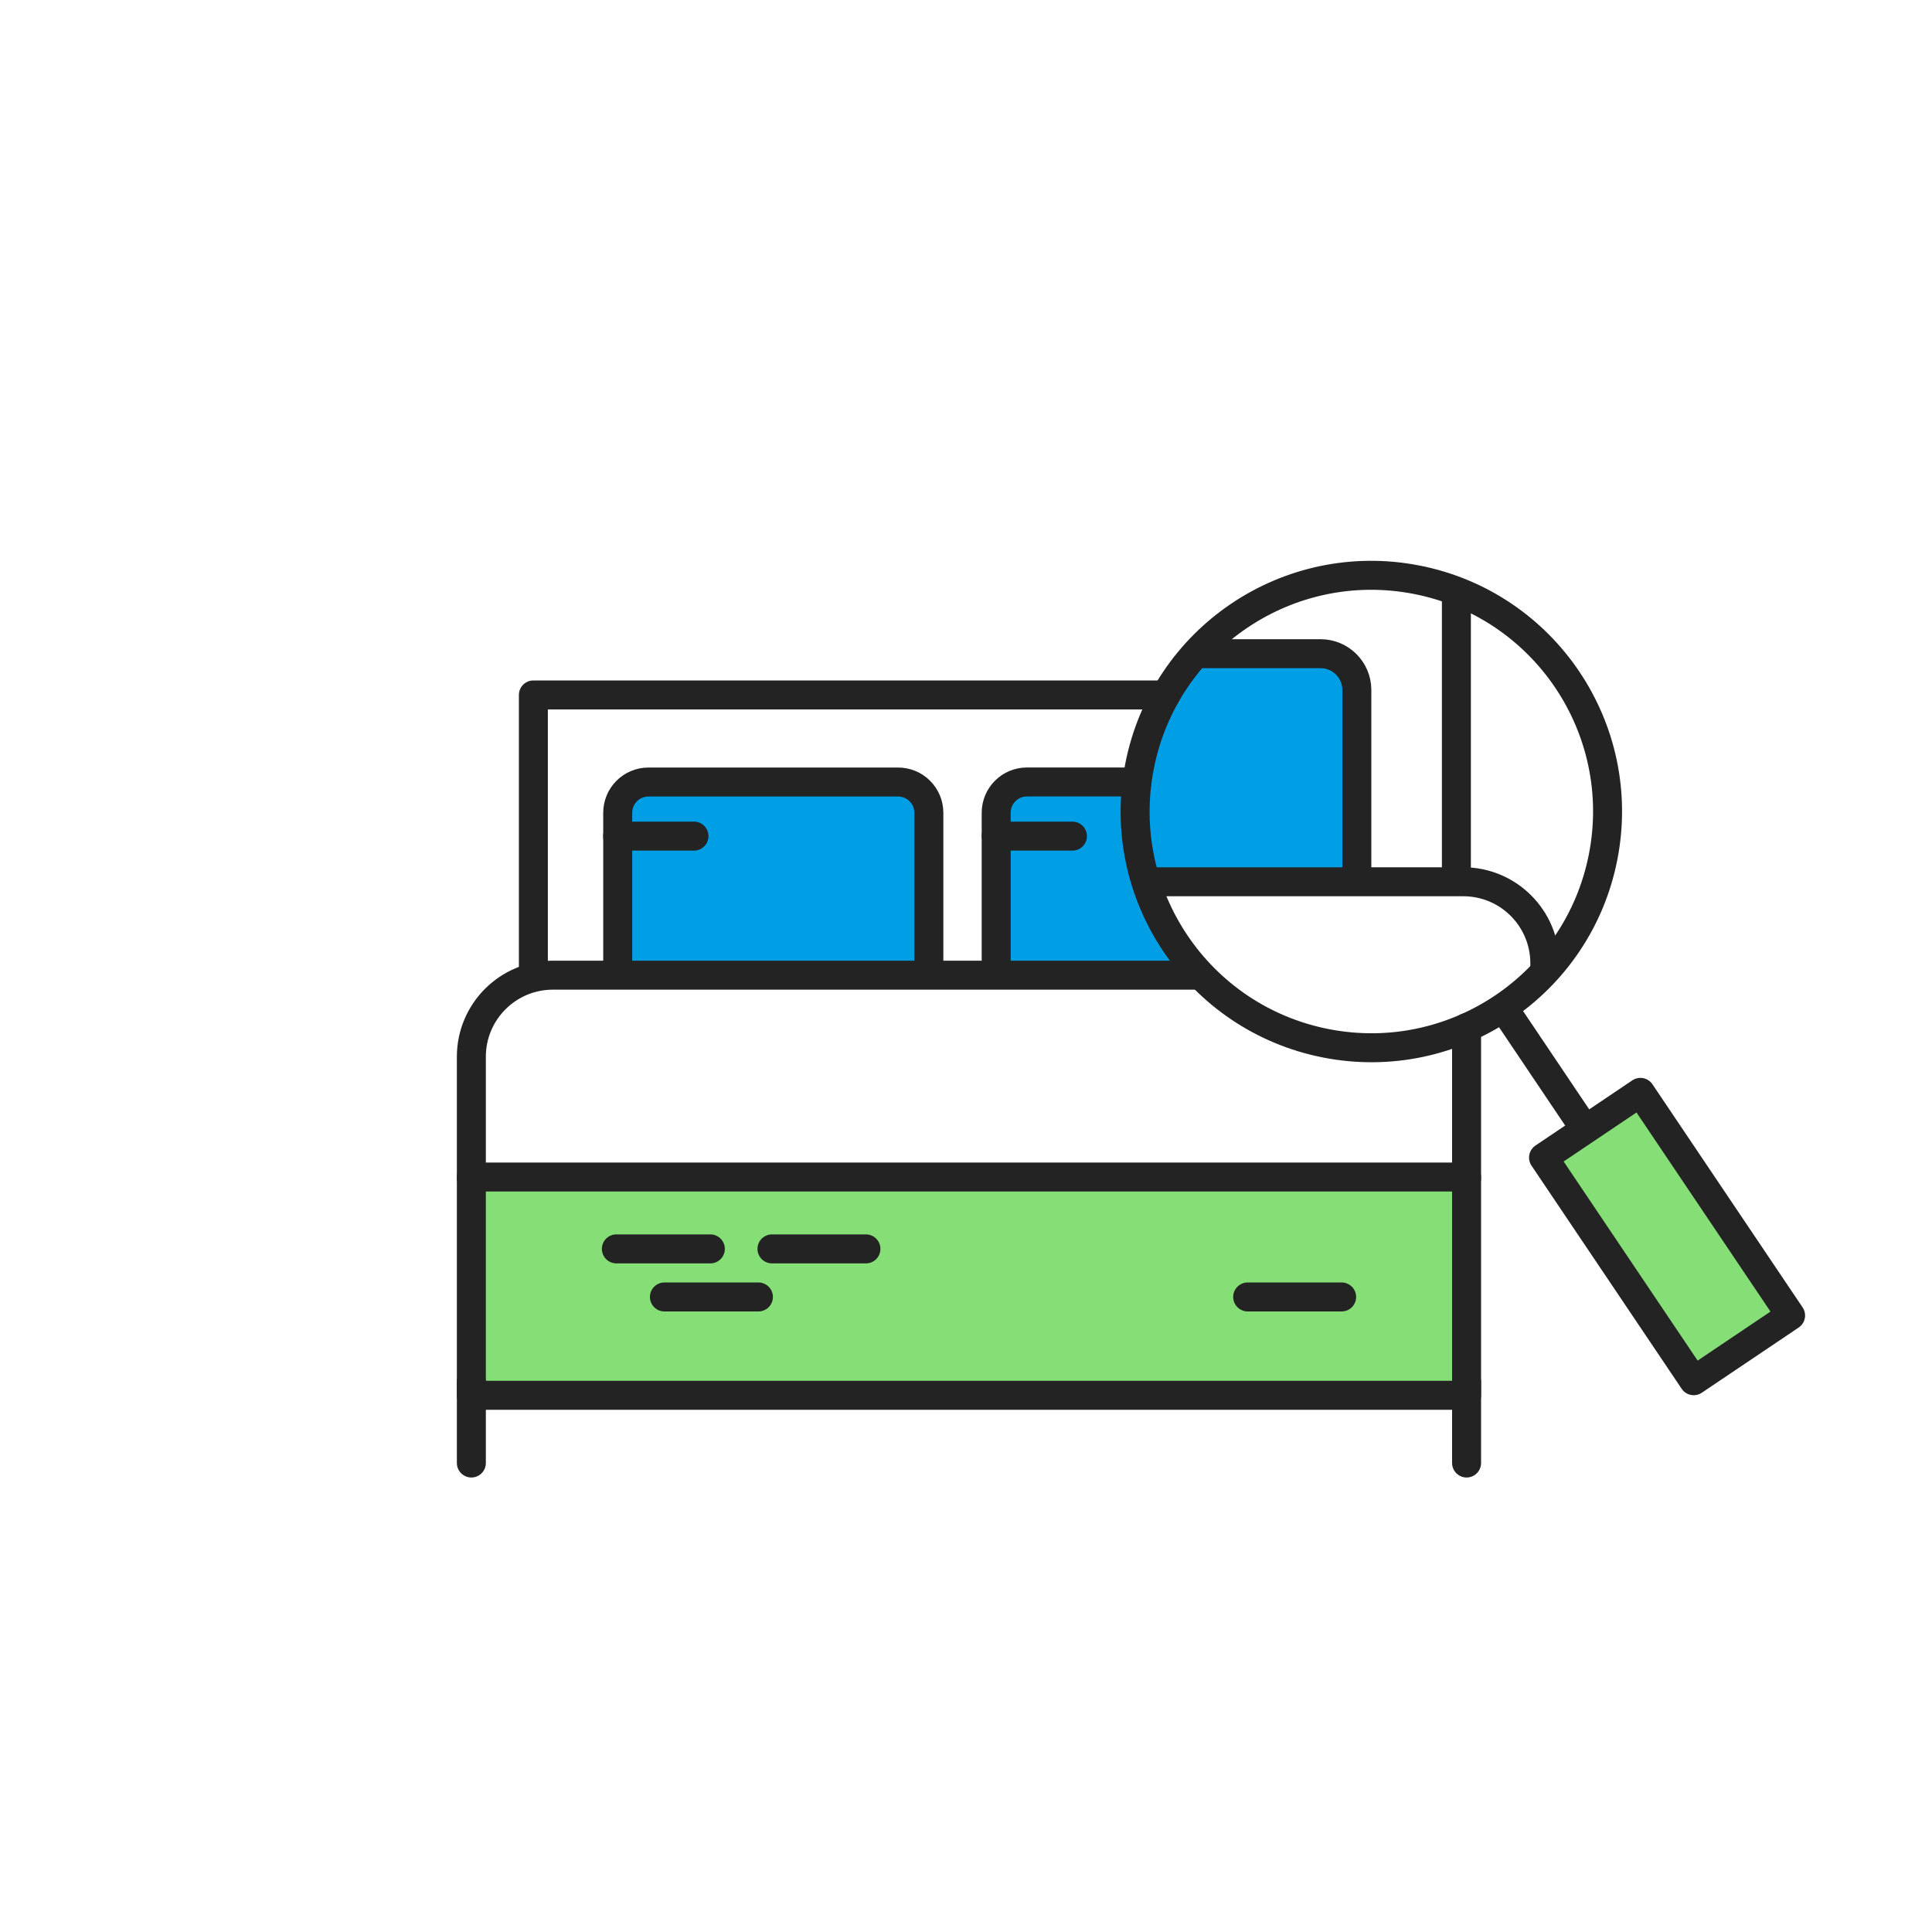 <svg width="400" height="400" viewBox="0 0 400 400" fill="none" xmlns="http://www.w3.org/2000/svg">
<path d="M243.34 195.31C236.51 185.17 234.01 173.39 235.38 162.14H212.62C209.1 162.14 206.25 164.99 206.25 168.51V201.35H248.14C246.41 199.49 244.8 197.48 243.34 195.31Z" fill="#009EE5"/>
<path d="M192.31 201.35V168.51C192.31 164.99 189.46 162.14 185.94 162.14H134.26C130.74 162.14 127.89 164.99 127.89 168.51V201.35H192.31Z" fill="#009EE5"/>
<path d="M273.85 136.109H247.23C236.48 148.599 232.77 165.749 237.3 181.509H281.23V143.489C281.23 139.419 277.92 136.109 273.85 136.109Z" fill="#009EE5"/>
<path d="M311.54 209.06L329.61 235.92" stroke="#232323" stroke-width="6" stroke-miterlimit="10" stroke-linecap="round" stroke-linejoin="round"/>
<path d="M339.632 226.162L319.573 239.662L350.664 285.863L370.724 272.363L339.632 226.162Z" fill="#85DE76" stroke="#232323" stroke-width="6" stroke-miterlimit="10" stroke-linecap="round" stroke-linejoin="round"/>
<path d="M247.91 201.899H114.47C105.15 201.899 97.59 209.459 97.59 218.779V243.899H303.64V212.759" stroke="#232323" stroke-width="6" stroke-miterlimit="10" stroke-linecap="round" stroke-linejoin="round"/>
<path d="M303.64 243.689H97.59V288.879H303.64V243.689Z" fill="#85DE76" stroke="#232323" stroke-width="6" stroke-miterlimit="10" stroke-linecap="round" stroke-linejoin="round"/>
<path d="M97.59 302.9V286.09" stroke="#232323" stroke-width="6" stroke-miterlimit="10" stroke-linecap="round" stroke-linejoin="round"/>
<path d="M303.64 302.9V286.09" stroke="#232323" stroke-width="6" stroke-miterlimit="10" stroke-linecap="round" stroke-linejoin="round"/>
<path d="M241.37 143.88H110.43V202.33" stroke="#232323" stroke-width="6" stroke-miterlimit="10" stroke-linecap="round" stroke-linejoin="round"/>
<path d="M192.31 201.119V168.279C192.31 164.759 189.46 161.909 185.94 161.909H134.26C130.74 161.909 127.89 164.759 127.89 168.279V201.119" stroke="#232323" stroke-width="6" stroke-miterlimit="10" stroke-linecap="round" stroke-linejoin="round"/>
<path d="M235.4 161.899H212.62C209.1 161.899 206.25 164.749 206.25 168.269V201.109" stroke="#232323" stroke-width="6" stroke-miterlimit="10" stroke-linecap="round" stroke-linejoin="round"/>
<path d="M127.88 173.109H143.68" stroke="#232323" stroke-width="6" stroke-miterlimit="10" stroke-linecap="round" stroke-linejoin="round"/>
<path d="M206.25 173.109H222.04" stroke="#232323" stroke-width="6" stroke-miterlimit="10" stroke-linecap="round" stroke-linejoin="round"/>
<path d="M127.61 258.569H147.07" stroke="#232323" stroke-width="6" stroke-miterlimit="10" stroke-linecap="round" stroke-linejoin="round"/>
<path d="M159.83 258.569H179.28" stroke="#232323" stroke-width="6" stroke-miterlimit="10" stroke-linecap="round" stroke-linejoin="round"/>
<path d="M137.56 268.52H157.02" stroke="#232323" stroke-width="6" stroke-miterlimit="10" stroke-linecap="round" stroke-linejoin="round"/>
<path d="M258.32 268.52H277.77" stroke="#232323" stroke-width="6" stroke-miterlimit="10" stroke-linecap="round" stroke-linejoin="round"/>
<mask id="mask0_2_68577" style="mask-type:luminance" maskUnits="userSpaceOnUse" x="235" y="119" width="98" height="98">
<path d="M331.911 177.402C337.094 150.898 319.809 125.211 293.305 120.028C266.8 114.845 241.113 132.13 235.93 158.635C230.748 185.139 248.032 210.826 274.537 216.009C301.041 221.191 326.729 203.907 331.911 177.402Z" fill="white"/>
</mask>
<g mask="url(#mask0_2_68577)">
<path d="M302.96 182.56H93.48C84.16 182.56 76.6 190.12 76.6 199.44V232.14H319.84V199.44C319.84 190.12 312.28 182.56 302.96 182.56Z" stroke="#232323" stroke-width="6" stroke-miterlimit="10" stroke-linecap="round" stroke-linejoin="round"/>
<path d="M301.53 180.599V114.069H91.76V183.069" stroke="#232323" stroke-width="6" stroke-miterlimit="10" stroke-linecap="round" stroke-linejoin="round"/>
<path d="M280.92 181.629V142.859C280.92 138.699 277.55 135.339 273.4 135.339H212.39C208.23 135.339 204.87 138.709 204.87 142.859V181.629" stroke="#232323" stroke-width="6" stroke-miterlimit="10" stroke-linecap="round" stroke-linejoin="round"/>
</g>
<path d="M331.911 177.402C337.094 150.898 319.809 125.211 293.305 120.028C266.8 114.845 241.113 132.13 235.93 158.635C230.748 185.139 248.032 210.826 274.537 216.009C301.041 221.191 326.729 203.907 331.911 177.402Z" stroke="#232323" stroke-width="6" stroke-miterlimit="10" stroke-linecap="round" stroke-linejoin="round"/>
</svg>

